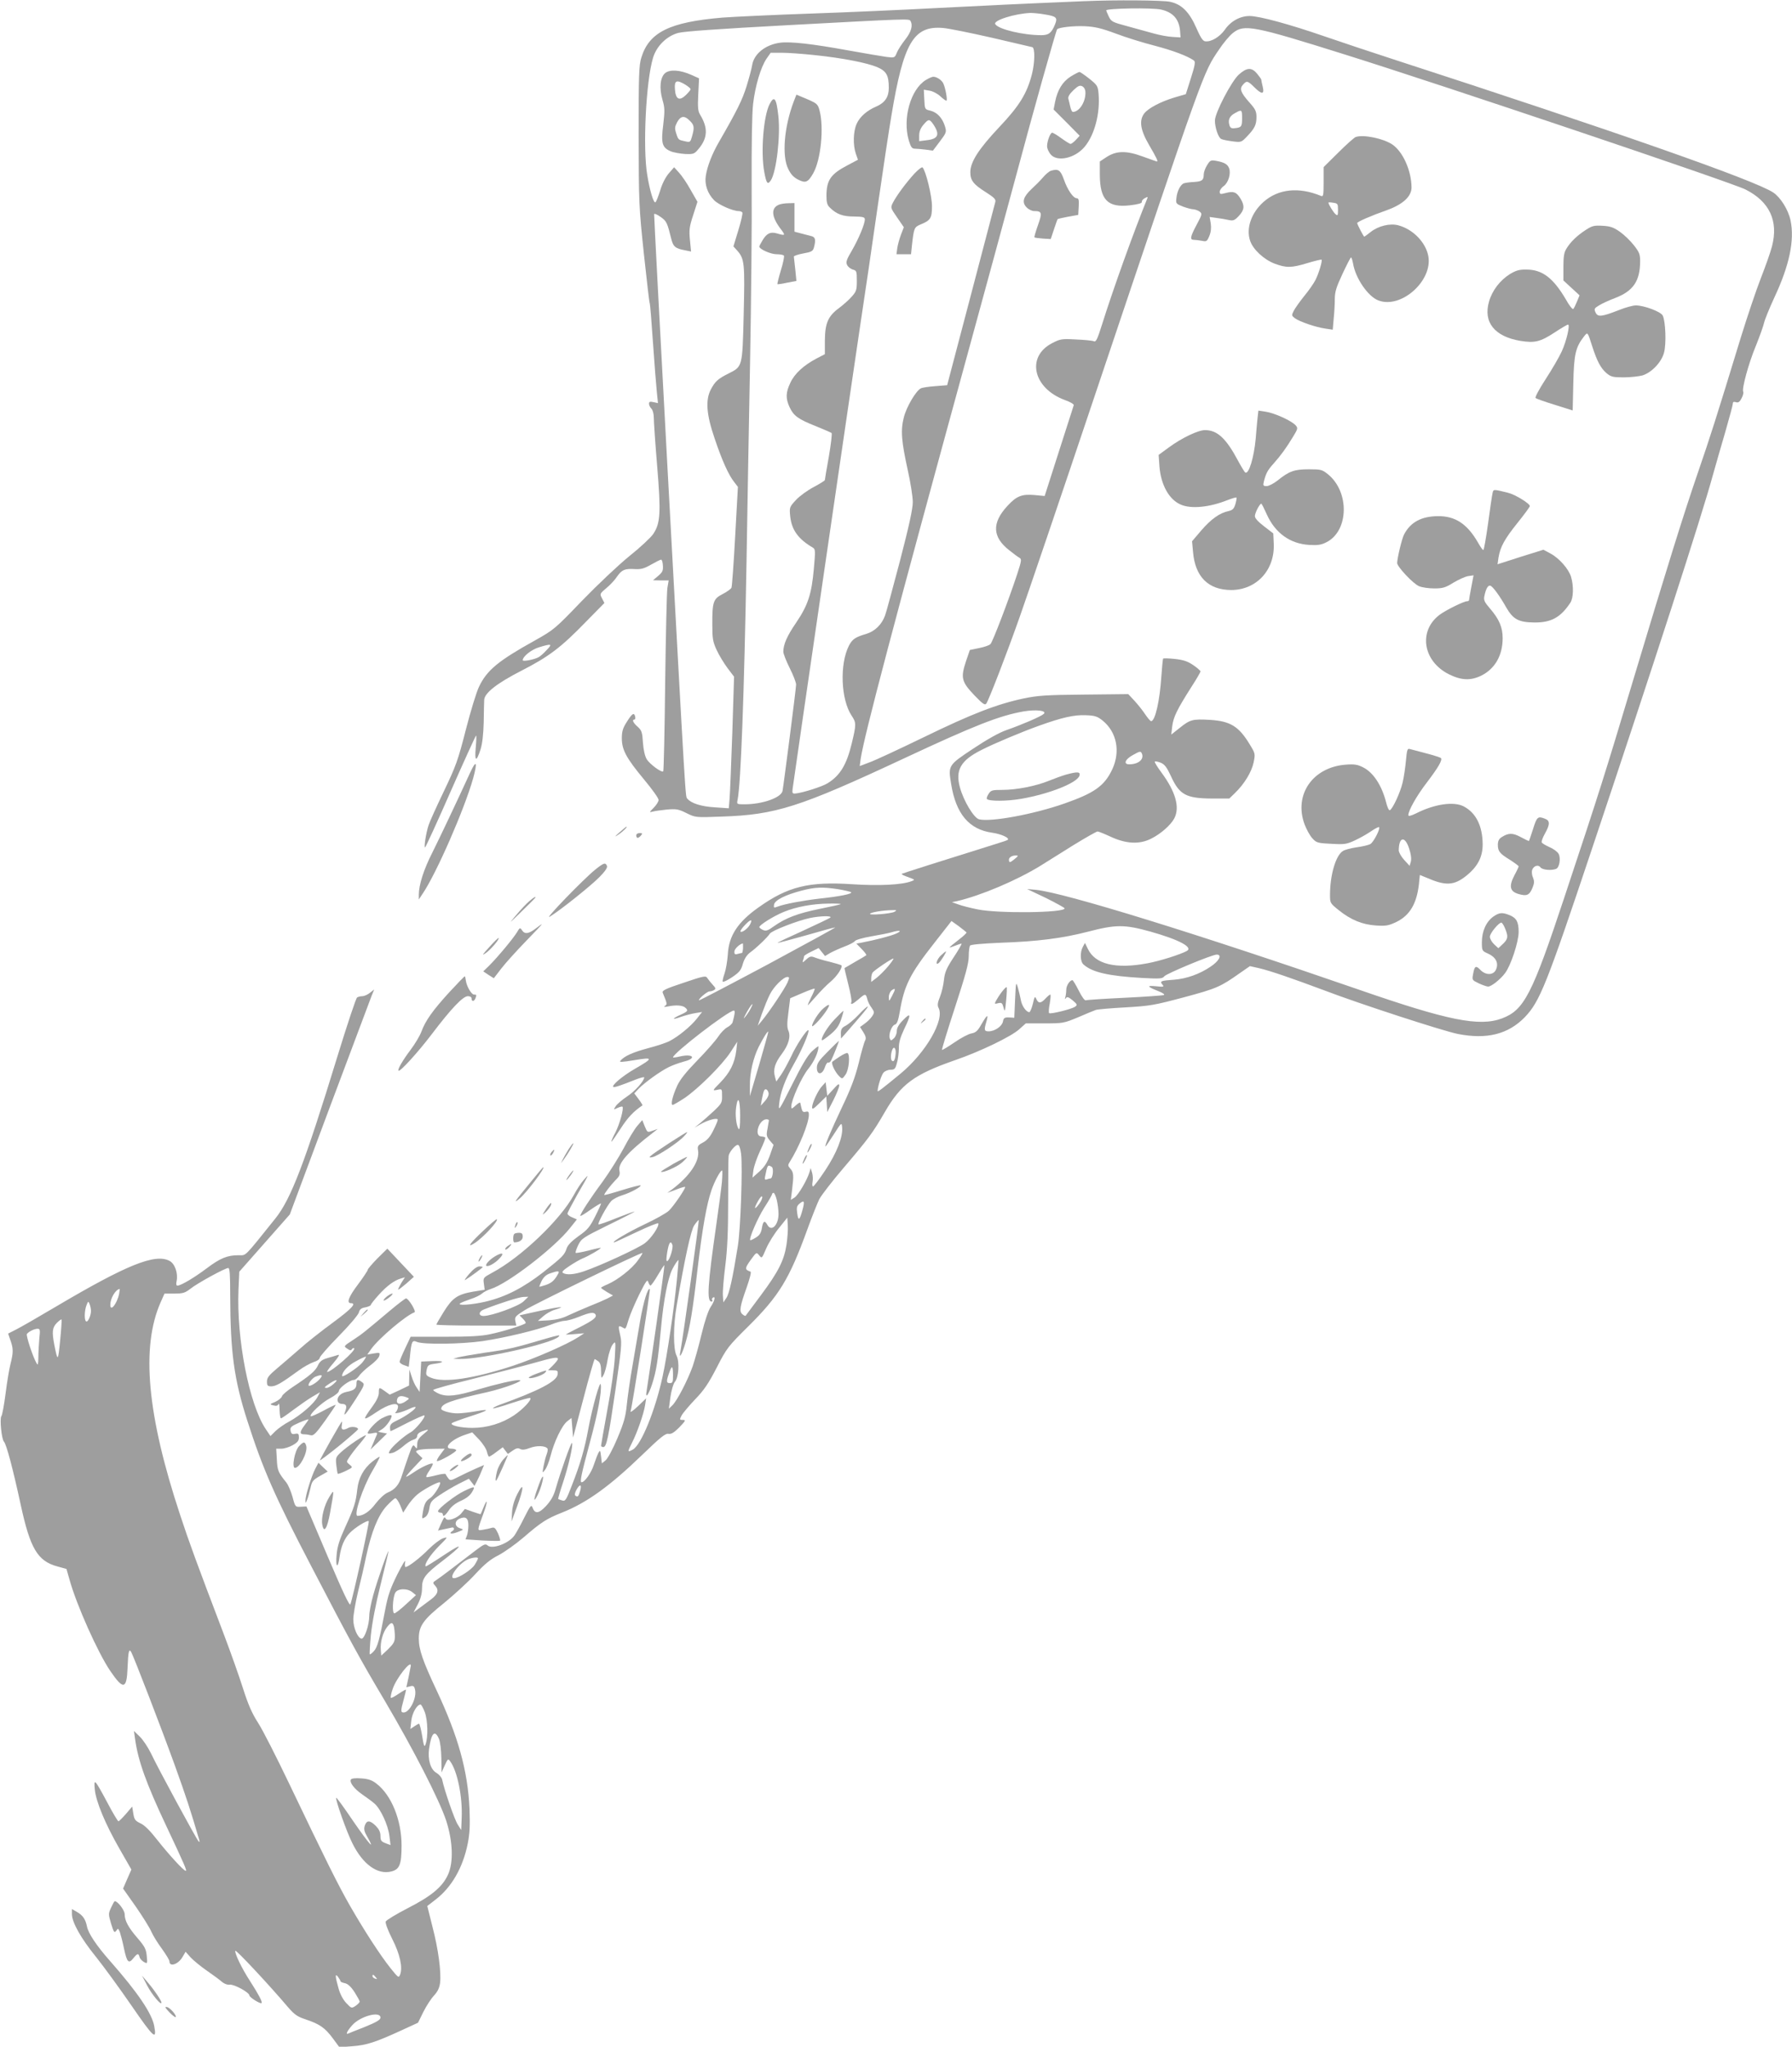 <?xml version="1.0" standalone="no"?>
<!DOCTYPE svg PUBLIC "-//W3C//DTD SVG 20010904//EN"
 "http://www.w3.org/TR/2001/REC-SVG-20010904/DTD/svg10.dtd">
<svg version="1.0" xmlns="http://www.w3.org/2000/svg"
 width="1121pt" height="1280pt" viewBox="0 0 1121 1280"
 preserveAspectRatio="xMidYMid meet">
<g transform="translate(0,1280) scale(0.1,-0.1)"
fill="#9e9e9e" stroke="none">
<path d="M6790 12793 c-453 -19 -609 -27 -925 -43 -203 -11 -561 -27 -795 -35
-234 -8 -481 -20 -550 -25 -331 -28 -459 -91 -508 -250 -15 -48 -17 -107 -17
-490 1 -420 2 -445 33 -739 18 -167 34 -307 37 -310 2 -4 11 -115 20 -247 9
-131 20 -270 24 -307 l7 -68 -28 6 c-22 5 -28 3 -28 -10 0 -9 7 -23 15 -31 9
-9 15 -33 15 -57 0 -23 9 -159 21 -302 24 -291 21 -357 -25 -425 -14 -21 -81
-84 -149 -138 -70 -57 -198 -178 -296 -279 -169 -176 -175 -181 -294 -248
-229 -127 -301 -186 -350 -289 -16 -32 -53 -153 -83 -270 -49 -192 -62 -227
-138 -386 -46 -96 -89 -191 -95 -211 -16 -48 -30 -139 -22 -139 3 0 76 158
160 350 85 193 157 350 159 350 3 0 2 -34 -2 -76 -8 -88 4 -92 30 -11 11 34
18 94 20 172 1 66 2 128 3 138 2 43 80 104 232 182 172 88 247 144 407 309
l113 115 -15 29 c-15 28 -14 29 27 64 24 19 54 52 67 72 30 43 49 51 112 47
38 -2 58 3 101 28 30 17 58 31 63 31 5 0 10 -17 11 -38 2 -31 -3 -41 -30 -64
l-32 -27 49 -1 49 0 -8 -47 c-4 -27 -10 -294 -14 -595 -3 -300 -9 -549 -12
-552 -10 -10 -86 46 -104 77 -11 19 -20 59 -23 103 -4 65 -8 76 -33 99 -29 25
-37 45 -20 45 5 0 7 9 4 20 -7 26 -19 18 -54 -38 -23 -36 -29 -58 -29 -99 0
-72 27 -123 139 -258 50 -60 91 -117 91 -128 0 -10 -14 -32 -31 -49 -28 -28
-28 -30 -7 -24 13 4 53 9 89 13 59 5 73 3 123 -22 57 -28 57 -28 219 -22 340
11 489 59 1140 363 443 207 598 268 751 295 80 13 147 5 125 -16 -17 -16 -136
-67 -233 -101 -44 -15 -121 -58 -208 -116 -157 -104 -157 -105 -138 -221 30
-187 112 -285 258 -305 56 -8 113 -34 95 -45 -4 -3 -37 -14 -73 -25 -346 -108
-585 -184 -589 -187 -2 -3 9 -9 25 -15 62 -23 60 -21 36 -31 -59 -23 -204 -30
-370 -19 -272 18 -403 -14 -587 -145 -130 -92 -186 -177 -192 -295 -3 -41 -12
-94 -20 -117 -8 -23 -14 -46 -12 -52 2 -5 28 7 58 27 46 31 57 44 68 84 9 31
24 54 44 70 42 30 113 99 125 119 10 18 174 82 252 98 63 13 140 15 126 2 -5
-4 -82 -41 -171 -82 -89 -40 -161 -74 -159 -76 1 -1 81 20 177 47 96 28 178
50 184 50 5 0 -183 -103 -419 -230 -236 -126 -431 -228 -433 -226 -7 7 51 56
66 56 9 0 22 4 29 9 11 7 9 13 -10 33 -12 13 -27 32 -33 41 -9 16 -22 14 -148
-29 -115 -38 -137 -49 -131 -63 28 -68 29 -72 14 -82 -11 -7 -5 -8 20 -3 49
10 89 7 106 -7 21 -18 18 -24 -26 -44 -58 -26 -59 -36 -2 -15 26 9 67 20 91
24 l43 7 -33 -42 c-38 -48 -116 -112 -171 -140 -21 -11 -82 -31 -136 -45 -93
-25 -147 -49 -171 -78 -9 -10 10 -9 89 4 119 20 119 13 -1 -56 -76 -44 -149
-106 -131 -112 9 -3 44 9 140 47 28 11 52 17 52 13 0 -22 -58 -87 -107 -119
-31 -21 -63 -48 -71 -61 -15 -23 -15 -23 11 -11 15 7 29 10 31 8 10 -10 -17
-108 -44 -161 -17 -32 -28 -58 -25 -58 3 0 29 38 59 84 44 68 79 105 135 143
2 1 -9 19 -24 39 l-27 36 28 30 c36 37 135 109 189 135 22 11 64 26 93 34 82
20 59 51 -24 32 -24 -6 -44 -8 -44 -6 0 26 347 293 381 293 9 0 6 -22 -8 -73
-2 -9 -18 -24 -34 -32 -16 -9 -41 -35 -56 -58 -15 -23 -73 -90 -130 -148 -71
-73 -110 -122 -127 -160 -29 -64 -42 -119 -28 -119 5 0 38 19 73 42 85 57 236
207 289 288 l42 65 -6 -55 c-10 -79 -39 -137 -99 -199 -51 -52 -52 -53 -21
-47 31 7 31 7 31 -38 1 -41 -3 -48 -50 -93 -29 -27 -68 -61 -87 -77 l-35 -28
35 20 c48 28 110 44 110 29 0 -7 -13 -37 -28 -67 -19 -39 -38 -61 -64 -75 -32
-17 -36 -23 -31 -50 11 -67 -52 -160 -162 -243 l-30 -22 54 20 c29 12 55 19
57 17 6 -6 -73 -122 -102 -149 -16 -15 -85 -54 -154 -86 -105 -50 -209 -112
-188 -112 3 0 65 29 139 64 74 35 135 60 137 55 7 -18 -44 -94 -84 -124 -41
-31 -276 -140 -382 -176 -59 -20 -108 -24 -130 -10 -10 6 2 18 41 44 30 20 67
41 82 47 34 13 117 61 113 66 -2 1 -37 -6 -77 -17 -41 -10 -77 -17 -80 -14 -2
3 5 25 16 48 20 41 29 47 187 125 91 44 166 83 166 85 0 2 -50 -16 -111 -40
-61 -25 -112 -43 -115 -40 -7 6 54 118 79 145 11 12 43 29 70 37 50 15 122 54
114 62 -3 2 -55 -11 -116 -30 -61 -19 -111 -33 -111 -30 0 9 41 62 71 93 25
24 29 35 24 59 -10 45 53 117 211 238 l29 23 -28 -10 c-38 -13 -36 -15 -54 27
l-15 38 -32 -37 c-17 -20 -55 -83 -85 -140 -30 -56 -89 -150 -131 -208 -78
-105 -140 -201 -140 -214 0 -4 29 13 65 39 36 25 65 42 65 38 0 -4 -17 -42
-38 -83 -32 -63 -46 -81 -102 -120 -43 -31 -68 -56 -75 -77 -14 -42 -24 -52
-146 -149 -125 -97 -234 -154 -360 -184 -89 -21 -186 -27 -159 -10 8 5 38 17
65 26 28 9 59 24 70 34 11 10 36 23 56 29 107 34 396 256 495 381 l43 54 -30
13 c-16 6 -29 17 -29 23 0 6 28 59 61 118 77 133 77 135 40 92 -17 -19 -44
-61 -61 -93 -84 -155 -331 -391 -512 -487 -55 -30 -56 -31 -51 -68 l5 -38 -73
-12 c-97 -17 -129 -39 -183 -126 -25 -41 -46 -76 -46 -80 0 -3 112 -6 250 -6
l250 0 -6 28 c-5 26 0 31 58 68 64 40 730 364 737 358 2 -1 -11 -23 -29 -47
-36 -51 -125 -121 -187 -148 -24 -10 -43 -20 -43 -23 0 -2 17 -14 37 -26 l38
-22 -36 -19 c-20 -10 -71 -32 -112 -48 -41 -17 -99 -42 -129 -56 -37 -19 -75
-28 -123 -32 l-70 -4 33 29 c18 16 51 35 73 41 80 24 31 20 -94 -7 l-127 -28
22 -22 c12 -12 19 -24 16 -27 -11 -12 -147 -54 -222 -69 -54 -12 -134 -16
-286 -16 l-211 0 -34 -72 c-19 -40 -35 -78 -35 -84 0 -7 13 -17 29 -22 l28
-10 7 59 c10 102 14 110 44 97 41 -18 281 -14 412 5 146 22 343 70 424 102 34
14 75 25 89 25 15 0 55 11 89 25 67 27 93 31 103 15 11 -18 -12 -36 -100 -81
-47 -23 -85 -44 -85 -45 0 -1 26 0 58 3 l57 5 -35 -23 c-74 -48 -270 -133
-410 -180 -247 -81 -434 -109 -514 -75 -31 13 -33 17 -27 48 6 30 11 34 49 39
69 9 61 20 -13 17 l-70 -3 -5 -95 -5 -95 -18 27 c-11 15 -25 47 -32 70 l-14
43 -1 -50 -1 -50 -60 -29 -61 -28 -29 21 c-37 27 -39 27 -39 -9 0 -20 -14 -50
-38 -83 -69 -94 -66 -98 25 -37 71 48 133 64 133 33 0 -10 -6 -25 -12 -32 -11
-10 -7 -11 17 -6 17 4 47 15 68 25 20 10 37 14 37 9 0 -13 -69 -61 -118 -83
-32 -15 -42 -25 -42 -43 0 -12 2 -23 4 -23 2 0 50 23 105 52 56 28 103 49 106
46 10 -9 -57 -90 -87 -106 -39 -21 -116 -89 -130 -115 -9 -18 -8 -19 18 -13
15 4 45 23 66 41 21 19 49 37 63 41 15 4 25 13 25 24 0 11 12 22 31 29 47 16
47 14 6 -20 -28 -23 -37 -38 -37 -62 -1 -29 -2 -30 -14 -14 -12 16 -16 10 -39
-55 -14 -40 -33 -96 -42 -124 -18 -59 -43 -89 -89 -108 -20 -8 -52 -38 -76
-69 -36 -49 -78 -77 -113 -77 -27 0 31 175 92 280 27 46 48 86 46 89 -2 2 -22
-11 -45 -29 -55 -44 -87 -102 -95 -175 -9 -81 -19 -113 -75 -235 -36 -79 -50
-122 -54 -173 -8 -78 8 -92 18 -15 9 66 30 116 64 151 31 33 110 82 119 74 5
-6 -100 -483 -115 -520 -5 -13 -46 74 -141 297 l-134 315 -35 -2 c-34 -2 -35
-2 -52 62 -10 35 -27 75 -39 90 -50 62 -56 75 -59 143 l-4 68 32 0 c18 0 50
10 71 22 30 17 39 28 39 48 0 23 -4 27 -24 23 -18 -4 -24 0 -28 19 -4 22 2 28
54 51 32 14 58 23 58 20 0 -2 -11 -19 -25 -37 -31 -41 -32 -56 -2 -56 12 0 31
-3 42 -6 16 -4 33 13 88 90 37 52 67 97 67 100 0 3 -34 -13 -76 -36 -41 -22
-77 -38 -80 -35 -11 11 69 86 121 113 32 17 55 36 55 45 0 19 68 69 93 69 9 0
24 12 34 26 9 14 40 43 68 64 29 21 55 48 58 61 5 20 3 21 -34 15 l-41 -7 23
33 c47 67 220 213 272 231 13 4 -37 87 -53 87 -5 0 -51 -35 -101 -77 -156
-131 -172 -145 -232 -184 -57 -37 -58 -38 -35 -53 17 -12 24 -13 29 -4 5 7 11
9 15 6 12 -13 -142 -148 -169 -148 -5 0 12 25 39 56 34 41 42 55 27 50 -11 -4
-40 -12 -64 -19 -34 -10 -48 -20 -60 -46 -16 -35 -49 -63 -156 -134 -35 -23
-66 -49 -69 -59 -3 -10 -22 -26 -42 -35 -36 -15 -36 -16 -12 -22 18 -5 27 -3
32 8 4 9 7 -8 7 -36 1 -29 4 -53 9 -53 4 0 39 24 77 53 39 29 92 66 119 82
l48 28 -16 -30 c-21 -41 -107 -115 -175 -152 -31 -16 -70 -44 -88 -61 l-31
-31 -29 43 c-104 154 -184 565 -171 873 l5 112 158 179 158 179 248 665 c137
366 256 682 264 703 l16 39 -27 -21 c-15 -12 -36 -21 -48 -21 -11 0 -26 -4
-32 -8 -7 -4 -62 -170 -123 -368 -205 -669 -292 -895 -389 -1015 -199 -248
-180 -229 -229 -229 -71 0 -115 -18 -200 -82 -77 -58 -161 -108 -183 -108 -8
0 -9 11 -5 29 10 48 -11 109 -45 126 -90 47 -268 -25 -711 -287 -108 -64 -219
-128 -247 -142 l-51 -26 14 -41 c19 -52 19 -77 1 -148 -8 -31 -22 -114 -31
-186 -9 -71 -21 -135 -26 -141 -12 -14 1 -146 16 -160 15 -16 56 -169 105
-396 59 -272 105 -350 228 -384 l58 -16 19 -67 c44 -159 178 -458 255 -571 81
-119 103 -116 108 18 4 103 9 125 23 100 17 -31 185 -466 273 -709 72 -200 98
-280 152 -464 4 -14 3 -17 -4 -10 -13 13 -253 455 -297 549 -19 39 -51 87 -71
106 l-36 35 7 -50 c19 -137 69 -277 197 -548 113 -240 129 -277 120 -277 -13
0 -105 101 -177 192 -46 59 -81 94 -106 105 -33 16 -39 23 -45 62 l-7 43 -39
-46 c-22 -25 -43 -46 -47 -46 -4 0 -36 53 -70 118 -78 146 -85 153 -78 82 7
-76 65 -216 154 -371 l75 -131 -26 -59 -26 -60 79 -112 c43 -62 87 -132 98
-158 11 -25 41 -73 67 -108 25 -35 46 -69 46 -77 0 -38 56 -19 83 29 l18 31
32 -36 c18 -19 64 -57 102 -83 39 -27 80 -57 93 -69 14 -12 34 -20 50 -18 28
3 122 -49 122 -67 0 -12 69 -55 76 -48 7 7 -17 52 -72 138 -51 78 -97 174 -92
189 3 10 216 -218 330 -353 40 -46 58 -59 110 -76 89 -30 120 -52 169 -117
l42 -57 81 6 c88 6 148 26 311 101 l100 46 33 67 c19 38 49 84 67 103 23 25
34 48 38 79 8 68 -11 212 -48 353 l-32 128 53 41 c100 77 170 200 200 349 13
67 15 114 11 220 -11 237 -71 451 -204 735 -89 189 -113 259 -113 328 0 79 29
119 158 222 61 50 149 130 193 178 62 67 98 96 148 121 36 19 107 69 156 111
111 96 144 117 242 156 154 61 298 165 500 360 115 111 146 136 165 132 17 -3
34 7 68 41 39 41 42 46 22 46 -21 0 -22 1 -8 28 8 15 46 60 84 100 56 58 84
99 136 200 63 123 71 132 197 257 192 190 257 296 369 605 29 80 63 165 75
190 13 25 81 113 152 196 155 182 183 219 258 349 101 175 184 236 440 325
157 54 352 148 402 194 l40 36 118 0 c114 0 120 1 209 38 50 22 100 42 111 46
11 4 94 11 185 16 153 9 179 13 366 63 205 55 228 65 351 152 l62 43 58 -13
c72 -17 213 -66 403 -137 222 -85 745 -255 839 -274 182 -36 316 -2 420 105
94 99 134 198 421 1056 385 1151 684 2073 754 2330 19 66 54 191 80 278 25 87
46 165 46 173 0 11 6 13 19 9 15 -5 24 1 36 25 9 17 13 35 10 40 -10 17 33
177 79 287 24 60 47 124 51 143 4 19 33 91 65 160 94 201 127 357 101 482 -14
66 -62 143 -108 174 -113 76 -999 386 -2373 832 -135 44 -331 109 -435 145
-217 75 -407 127 -468 127 -59 0 -118 -32 -155 -86 -33 -46 -87 -78 -124 -72
-14 2 -29 26 -54 83 -43 99 -92 149 -165 164 -45 10 -348 12 -529 4z m474 -53
c74 -17 112 -60 118 -134 l3 -40 -49 3 c-27 1 -81 11 -120 22 -39 11 -114 31
-167 46 -90 24 -98 28 -113 60 -9 18 -16 36 -16 38 0 13 290 18 344 5z m-730
-30 c75 -12 83 -20 66 -62 -22 -54 -39 -68 -86 -68 -114 0 -269 37 -288 69
-15 23 122 66 219 70 17 0 57 -3 89 -9z m-839 -40 c17 -28 6 -69 -32 -117 -22
-28 -46 -65 -53 -83 -13 -32 -14 -32 -64 -26 -28 4 -136 22 -241 41 -224 41
-361 56 -424 48 -93 -12 -165 -70 -176 -141 -3 -20 -19 -80 -35 -132 -27 -86
-59 -151 -172 -347 -43 -74 -74 -153 -83 -214 -8 -53 11 -109 52 -151 27 -28
117 -68 153 -68 10 0 21 -4 24 -9 3 -5 -8 -55 -25 -110 l-31 -102 20 -22 c50
-55 52 -77 44 -412 -8 -321 -7 -317 -95 -361 -66 -33 -84 -50 -110 -99 -35
-67 -28 -157 23 -306 47 -140 88 -230 123 -274 l23 -30 -17 -308 c-9 -169 -20
-314 -23 -322 -3 -8 -28 -26 -55 -40 -59 -30 -66 -48 -65 -195 0 -82 3 -103
27 -155 15 -33 46 -83 68 -113 l41 -54 -11 -351 c-7 -194 -14 -379 -17 -412
l-5 -60 -87 6 c-85 5 -148 25 -172 54 -13 16 -7 -85 -125 2079 -47 863 -84
1573 -83 1577 2 5 20 -3 41 -18 37 -26 41 -35 67 -140 12 -46 25 -57 84 -68
l39 -8 -7 72 c-6 62 -4 82 20 155 l27 84 -43 75 c-23 42 -56 90 -73 108 l-30
33 -34 -39 c-20 -24 -41 -64 -53 -106 -12 -38 -25 -71 -30 -74 -11 -7 -35 72
-51 170 -29 170 -8 588 36 733 22 74 85 136 157 156 37 10 248 25 693 49 742
40 752 40 760 27z m1285 -80 c63 -24 173 -58 244 -76 114 -30 204 -64 244 -92
11 -7 8 -28 -18 -110 l-32 -101 -72 -21 c-86 -26 -161 -66 -187 -98 -35 -45
-26 -105 31 -202 45 -77 56 -100 47 -100 -2 0 -41 14 -88 31 -103 38 -166 37
-228 -4 l-41 -27 0 -83 c1 -158 50 -207 189 -191 51 6 75 13 74 21 -2 7 7 18
19 24 17 9 20 9 15 -2 -86 -212 -214 -568 -282 -785 -31 -98 -39 -115 -53
-108 -9 4 -60 9 -112 11 -90 5 -98 3 -150 -24 -162 -85 -117 -282 82 -355 32
-11 57 -26 55 -32 -2 -6 -44 -136 -93 -290 l-89 -278 -63 6 c-80 7 -113 -6
-170 -68 -98 -106 -95 -194 11 -277 27 -22 56 -43 65 -48 14 -8 12 -19 -15
-102 -53 -161 -153 -423 -167 -437 -7 -8 -40 -19 -71 -25 l-58 -12 -25 -73
c-33 -101 -27 -126 53 -210 53 -55 66 -64 75 -52 17 26 125 304 210 545 45
127 257 750 470 1385 688 2047 676 2013 775 2159 27 41 67 89 88 105 70 56
127 45 697 -134 601 -188 2428 -803 2509 -845 151 -76 207 -197 166 -355 -9
-36 -41 -126 -70 -200 -29 -74 -85 -241 -125 -370 -156 -511 -192 -623 -265
-835 -94 -273 -196 -602 -409 -1310 -178 -593 -209 -692 -431 -1360 -201 -606
-251 -702 -389 -754 -142 -53 -337 -14 -899 181 -998 345 -1837 605 -2017 623
l-55 5 118 -56 c64 -32 117 -61 117 -65 0 -28 -417 -33 -546 -6 -45 9 -99 23
-120 31 l-39 14 30 6 c148 34 374 129 526 223 35 22 127 79 203 127 77 47 145
86 152 86 6 0 43 -15 80 -32 98 -46 182 -50 255 -13 59 29 123 85 145 127 36
69 8 167 -80 286 -26 35 -45 66 -42 69 3 3 19 0 37 -7 24 -10 38 -28 64 -84
53 -117 95 -139 257 -140 l108 0 35 34 c59 57 104 131 117 191 11 55 11 56
-25 115 -68 112 -121 144 -248 152 -109 6 -124 2 -189 -50 l-53 -42 6 52 c7
57 29 103 120 246 32 49 57 93 57 97 0 4 -20 22 -45 39 -35 24 -61 33 -116 39
-38 4 -72 5 -73 2 -2 -3 -7 -53 -11 -111 -10 -154 -39 -280 -64 -280 -5 0 -21
19 -36 41 -15 23 -45 61 -67 85 l-40 43 -276 -3 c-238 -2 -291 -6 -378 -24
-169 -36 -326 -97 -624 -242 -157 -76 -311 -148 -344 -159 l-58 -22 6 45 c22
145 205 839 674 2551 110 402 246 901 302 1110 101 379 246 894 253 902 12 12
103 22 172 19 64 -3 103 -12 195 -46z m-775 -26 c132 -31 246 -57 253 -59 17
-6 16 -97 -3 -170 -31 -120 -78 -197 -205 -331 -128 -136 -180 -217 -180 -281
0 -51 19 -76 97 -125 53 -34 64 -45 59 -62 -3 -12 -72 -274 -153 -583 l-148
-562 -75 -6 c-41 -3 -82 -9 -90 -14 -31 -16 -90 -117 -106 -181 -21 -82 -15
-150 25 -332 17 -76 31 -165 31 -198 0 -42 -23 -148 -80 -367 -45 -170 -86
-323 -93 -341 -20 -57 -64 -100 -117 -116 -71 -21 -88 -33 -110 -75 -58 -115
-50 -335 17 -436 30 -45 30 -54 1 -175 -32 -133 -73 -201 -152 -249 -32 -20
-151 -58 -196 -63 -22 -3 -25 0 -22 27 6 50 379 2608 427 2926 25 163 72 484
105 715 33 230 72 487 86 569 76 459 139 566 324 550 36 -3 173 -31 305 -61z
m-1105 -109 c172 -18 324 -48 388 -75 57 -25 72 -51 72 -130 0 -57 -25 -93
-78 -116 -57 -24 -103 -63 -123 -108 -22 -48 -24 -134 -5 -188 l13 -37 -66
-35 c-105 -55 -131 -93 -131 -191 0 -43 5 -59 23 -75 41 -40 80 -54 149 -54
57 -1 68 -4 68 -18 0 -29 -38 -120 -80 -193 -34 -58 -40 -73 -31 -92 6 -12 22
-25 36 -29 23 -6 25 -10 25 -70 0 -56 -3 -67 -31 -98 -17 -20 -53 -52 -81 -73
-68 -50 -87 -94 -88 -203 l0 -85 -54 -28 c-79 -42 -136 -94 -162 -151 -29 -61
-30 -97 -5 -152 25 -54 53 -75 164 -119 50 -20 95 -40 99 -43 4 -4 -4 -70 -17
-147 -14 -77 -25 -143 -25 -147 0 -4 -31 -23 -70 -44 -38 -20 -88 -56 -111
-81 -41 -44 -41 -47 -36 -101 9 -86 50 -143 142 -197 16 -10 16 -20 6 -132
-14 -159 -37 -228 -110 -336 -57 -83 -81 -137 -81 -183 0 -12 18 -58 40 -102
22 -44 40 -90 40 -103 0 -25 -78 -629 -85 -666 -9 -42 -127 -83 -236 -83 -50
0 -51 0 -45 28 20 98 41 648 56 1497 5 308 15 866 22 1240 7 374 12 869 10
1100 -1 263 2 455 9 515 13 112 48 230 84 283 l26 37 72 0 c40 0 133 -7 207
-15z m-1681 -3721 c-18 -20 -41 -40 -50 -44 -26 -15 -99 -29 -99 -19 0 23 53
66 102 81 79 24 86 22 47 -18z m3478 -440 c89 -72 113 -193 61 -305 -49 -104
-111 -148 -299 -214 -194 -68 -461 -117 -534 -99 -33 8 -97 115 -120 199 -30
108 4 169 133 234 82 42 255 114 358 151 150 54 224 70 296 67 57 -2 72 -7
105 -33z m247 -209 c13 -35 -24 -65 -80 -65 -38 0 -26 31 21 57 48 27 51 27
59 8z m-799 -659 c-25 -20 -31 -22 -33 -9 -5 18 15 33 43 33 17 0 16 -3 -10
-24z m-1102 -187 c40 -7 76 -15 81 -19 10 -10 -68 -26 -199 -40 -109 -13 -214
-33 -258 -49 -26 -10 -28 -9 -25 11 4 28 69 61 172 88 84 22 132 24 229 9z
m16 -93 c-2 -3 -61 -16 -131 -30 -138 -28 -214 -57 -287 -109 -38 -28 -50 -31
-68 -23 -13 6 -23 14 -23 18 0 13 91 70 153 95 78 32 180 51 281 52 44 1 77
-1 75 -3z m337 -48 c-23 -13 -165 -24 -153 -12 8 9 80 21 137 22 30 1 32 0 16
-10z m-905 -81 c-14 -25 -50 -52 -59 -43 -3 4 10 22 28 41 36 38 51 39 31 2z
m1355 -48 c2 -4 -21 -25 -51 -48 -30 -23 -55 -44 -55 -46 0 -2 16 3 36 11 20
8 38 14 39 12 2 -2 -20 -41 -50 -86 -44 -67 -55 -93 -60 -140 -3 -31 -14 -79
-25 -106 -15 -37 -17 -53 -9 -69 40 -74 -79 -280 -237 -411 -119 -98 -144
-117 -144 -109 1 30 24 101 37 115 9 10 29 18 44 18 25 0 30 5 40 43 7 23 12
64 12 91 -1 36 9 68 33 120 45 92 43 108 -6 57 -28 -28 -40 -50 -40 -69 0 -16
-8 -37 -19 -46 -17 -16 -19 -16 -25 0 -9 24 12 81 32 86 13 4 21 24 31 82 27
163 64 236 215 428 l108 138 45 -32 c24 -18 46 -36 49 -39z m1150 5 c181 -51
271 -99 227 -122 -44 -23 -168 -62 -243 -76 -200 -38 -329 -7 -375 90 l-18 37
-13 -24 c-19 -35 -17 -93 4 -111 55 -49 157 -72 365 -84 112 -6 129 -5 140 10
13 17 299 136 328 136 36 0 16 -40 -39 -76 -68 -46 -150 -75 -227 -81 -84 -6
-91 -9 -74 -30 13 -15 9 -16 -39 -11 -61 6 -58 -2 13 -30 30 -12 44 -22 35
-25 -8 -3 -118 -11 -245 -17 -126 -6 -236 -13 -243 -16 -7 -2 -25 23 -44 61
-18 36 -36 65 -39 65 -17 0 -39 -34 -39 -60 0 -16 -3 -37 -6 -47 -4 -13 -3
-14 4 -5 7 10 16 7 42 -14 29 -25 31 -29 15 -40 -21 -15 -154 -48 -162 -40 -4
3 -2 31 4 61 5 30 7 55 3 55 -4 0 -17 -11 -30 -25 -29 -31 -44 -32 -57 -3 -9
20 -11 17 -22 -30 -7 -28 -17 -52 -22 -52 -19 0 -47 39 -53 76 -4 22 -13 57
-19 79 -11 38 -12 33 -17 -75 l-5 -115 -33 2 c-28 1 -34 -3 -38 -26 -6 -30
-52 -61 -90 -61 -27 0 -29 9 -14 59 15 52 6 48 -29 -12 -25 -45 -37 -55 -64
-60 -18 -3 -66 -28 -106 -56 -41 -28 -76 -49 -78 -47 -3 2 34 122 81 266 66
202 86 275 86 319 0 31 4 61 8 67 4 7 75 13 189 18 235 8 388 28 548 69 176
46 229 46 391 1z m-1591 -13 c-34 -15 -125 -39 -224 -58 l-24 -4 33 -34 c19
-19 32 -37 29 -39 -2 -2 -33 -21 -69 -41 -36 -21 -66 -39 -67 -39 -1 -1 9 -46
23 -100 14 -54 23 -105 20 -112 -8 -21 6 -16 44 16 42 37 46 37 55 3 3 -15 15
-40 27 -55 18 -27 19 -30 4 -53 -9 -14 -29 -34 -46 -46 l-30 -22 21 -33 c15
-24 18 -38 11 -51 -6 -10 -24 -73 -40 -140 -23 -92 -49 -161 -106 -280 -68
-144 -110 -243 -102 -243 2 0 25 34 52 76 48 75 49 76 52 44 6 -59 -34 -161
-105 -268 -37 -56 -72 -102 -77 -102 -5 0 -6 13 -3 29 3 15 2 41 -3 57 l-9 29
-7 -25 c-15 -50 -70 -143 -93 -159 l-24 -15 8 64 c11 90 10 108 -11 131 -16
18 -16 23 -4 42 58 91 120 243 120 295 0 19 -4 23 -20 19 -16 -4 -21 1 -26 21
-3 15 -7 31 -8 35 -1 5 -14 -3 -29 -17 -24 -22 -27 -23 -27 -6 0 41 65 185
106 235 36 45 64 105 64 140 0 5 -18 -9 -41 -30 -29 -28 -65 -90 -125 -210
-81 -162 -85 -167 -80 -119 7 71 37 153 94 253 48 84 97 199 89 208 -9 8 -78
-97 -108 -164 -18 -37 -45 -88 -62 -113 l-31 -44 -8 29 c-13 46 -1 86 42 143
44 59 58 111 41 148 -8 19 -8 47 1 113 l11 88 75 32 c41 18 76 30 78 28 2 -2
-7 -26 -21 -52 -13 -27 -23 -50 -22 -51 1 -2 24 23 51 54 27 31 68 73 91 92
42 35 81 95 67 104 -4 2 -36 12 -72 21 -36 8 -78 21 -93 27 -24 9 -31 8 -54
-13 -21 -20 -25 -21 -20 -6 4 10 7 22 7 27 0 4 21 17 46 29 l45 22 20 -25 20
-25 32 19 c18 10 58 28 89 40 32 12 61 27 65 34 5 8 51 21 103 30 52 9 109 20
125 25 53 16 73 11 30 -8z m-957 -91 c-1 -16 -4 -30 -7 -30 -3 0 -16 -3 -27
-6 -17 -5 -21 -1 -20 16 1 16 32 46 53 50 1 0 1 -13 1 -30z m907 -114 c-20
-24 -52 -56 -71 -71 l-34 -26 0 23 c0 13 4 28 8 35 9 14 126 93 131 88 2 -2
-13 -24 -34 -49z m-629 -101 c-16 -37 -117 -188 -161 -240 l-25 -30 26 75 c15
41 37 96 50 121 24 49 85 109 109 109 14 0 14 -4 1 -35z m655 -82 c-20 -38
-20 -38 -21 -9 0 16 8 34 17 42 26 18 27 11 4 -33z m-885 -80 c-8 -16 -22 -37
-31 -48 -15 -19 -16 -19 -4 5 16 32 40 70 45 70 3 0 -2 -12 -10 -27z m54 -348
l-59 -200 0 65 c-1 81 21 174 55 243 31 60 55 99 60 95 1 -2 -24 -93 -56 -203z
m853 70 c-3 -43 -12 -60 -24 -48 -14 14 0 85 15 80 6 -2 10 -17 9 -32z m-795
-252 c2 -12 -8 -33 -23 -49 l-26 -29 6 35 c11 58 16 71 28 67 7 -2 13 -13 15
-24z m-178 -140 c0 -65 -3 -93 -10 -83 -15 24 -22 89 -15 136 11 77 25 48 25
-53z m180 -30 c-1 -5 -5 -28 -9 -53 -8 -39 -6 -48 14 -72 l24 -28 -22 -63
c-17 -47 -33 -73 -66 -103 l-44 -39 6 47 c4 26 23 81 43 123 20 42 34 78 31
81 -2 3 -14 6 -26 7 -46 3 -13 107 34 107 8 0 15 -3 15 -7z m-174 -210 c10
-85 -3 -464 -20 -573 -33 -206 -54 -300 -72 -327 l-19 -28 -3 43 c-2 24 5 107
15 185 13 105 18 211 18 407 0 146 1 272 3 281 3 23 41 69 57 69 9 0 16 -19
21 -57z m192 -81 c13 -9 6 -72 -8 -72 -5 0 -15 -3 -23 -6 -11 -4 -14 0 -12 13
16 80 17 81 43 65z m-312 -94 c-4 -40 -20 -163 -36 -273 -53 -369 -60 -475
-29 -475 6 0 8 4 4 9 -3 5 -1 12 5 16 18 11 10 -22 -14 -58 -15 -22 -37 -87
-57 -169 -17 -73 -43 -164 -56 -203 -33 -91 -98 -216 -127 -244 l-22 -21 10
74 c6 41 18 82 27 93 25 28 31 126 11 165 -21 42 -21 187 1 313 51 297 89 472
110 502 12 18 25 33 28 33 4 0 -98 -735 -115 -823 -11 -54 11 -17 32 55 28 95
46 205 77 473 29 246 56 395 85 480 19 56 56 125 67 125 3 0 2 -33 -1 -72z
m343 -112 c6 -25 11 -64 11 -88 0 -71 -45 -114 -70 -68 -16 30 -27 24 -34 -20
-5 -31 -14 -45 -38 -60 -18 -11 -33 -18 -35 -16 -9 9 45 135 87 202 28 43 50
82 50 86 0 4 4 8 9 8 5 0 14 -20 20 -44z m-110 -25 c-31 -42 -35 -31 -7 18 13
23 24 35 26 26 2 -8 -7 -28 -19 -44z m271 -38 c-18 -66 -26 -71 -33 -21 -5 36
-3 46 15 61 29 24 33 15 18 -40z m-100 -217 c-15 -98 -51 -170 -160 -316 -51
-69 -94 -127 -96 -129 -2 -2 -11 2 -20 10 -21 17 -15 50 27 168 19 54 30 96
24 98 -37 13 -37 20 0 72 37 51 37 51 54 30 17 -21 17 -20 44 43 15 35 51 93
80 128 l52 65 3 -49 c2 -26 -2 -80 -8 -120z m-714 -1 c7 -18 -17 -97 -32 -102
-7 -2 -7 15 0 57 10 59 21 75 32 45z m28 -222 c-18 -180 -60 -467 -89 -601
-46 -213 -135 -431 -187 -458 -34 -18 -34 -16 -4 44 33 65 72 178 81 232 l7
45 -52 -50 c-31 -29 -50 -42 -45 -30 9 25 125 759 120 763 -12 12 -40 -79 -61
-201 -13 -78 -35 -207 -49 -287 -14 -80 -29 -185 -34 -235 -7 -73 -18 -113
-59 -210 -28 -67 -61 -128 -74 -138 l-23 -19 -5 43 c-5 39 -6 42 -16 24 -6
-11 -19 -45 -29 -75 -16 -51 -58 -110 -77 -110 -12 0 -2 49 53 253 49 180 74
313 67 358 -4 31 -52 -139 -78 -278 -23 -126 -50 -218 -102 -351 -36 -94 -42
-102 -61 -96 -12 4 -24 8 -25 9 -2 2 12 50 31 107 34 103 64 234 55 244 -6 5
-73 -185 -103 -290 -12 -42 -30 -73 -60 -105 -45 -48 -69 -50 -84 -9 -7 20
-13 13 -51 -62 -23 -47 -51 -97 -62 -113 -36 -50 -139 -88 -168 -62 -14 12
-23 8 -77 -33 -147 -113 -220 -168 -243 -183 -24 -16 -25 -17 -7 -37 24 -26
16 -53 -26 -84 -18 -13 -49 -37 -71 -53 l-39 -29 27 52 c18 35 26 67 26 101 0
61 20 87 129 170 129 99 135 120 12 38 -63 -42 -116 -75 -118 -73 -11 11 27
70 80 124 61 61 61 62 27 51 -19 -7 -59 -38 -89 -68 -52 -53 -127 -111 -144
-111 -5 0 -6 15 -2 33 3 18 -18 -17 -49 -78 -44 -89 -59 -131 -76 -220 -35
-187 -49 -238 -72 -262 -12 -13 -23 -21 -25 -19 -2 2 1 56 7 121 8 76 29 188
61 316 27 109 49 201 49 206 -1 16 -71 -184 -95 -272 -14 -49 -25 -108 -25
-129 0 -59 -30 -147 -49 -144 -24 5 -51 68 -51 121 0 26 13 102 29 170 17 67
40 167 51 222 34 157 75 257 127 315 25 27 50 50 56 50 7 0 20 -20 31 -45 l18
-45 27 42 c15 24 43 56 61 71 34 29 122 77 140 77 17 0 -31 -80 -58 -98 -29
-19 -38 -36 -47 -90 -7 -42 -6 -43 14 -30 13 8 23 28 27 56 6 38 12 47 63 81
31 21 85 53 120 71 l64 32 18 -23 17 -22 15 29 c8 16 22 45 30 66 l15 36 -55
-24 c-30 -13 -77 -36 -105 -50 -49 -25 -52 -25 -64 -9 -8 10 -15 21 -16 26 -2
4 -28 1 -58 -7 -30 -8 -58 -13 -62 -12 -5 2 3 20 18 41 14 21 24 41 21 43 -8
8 -73 -22 -122 -56 -25 -17 -45 -28 -45 -25 0 3 23 31 52 61 l51 54 -23 22
c-22 21 -22 22 -4 29 10 4 52 8 93 8 l73 1 -27 -36 c-15 -19 -25 -38 -22 -41
9 -8 127 59 121 68 -3 5 -16 9 -30 9 -55 0 -4 55 77 84 l53 18 43 -45 c24 -26
46 -60 49 -77 4 -16 10 -30 13 -30 4 0 25 13 47 30 l39 29 16 -21 16 -21 30
21 c22 15 33 18 47 10 13 -7 30 -5 62 7 43 16 97 14 109 -5 3 -5 0 -21 -6 -37
-6 -15 -14 -48 -19 -73 -8 -44 -8 -45 9 -23 10 12 26 52 35 88 22 88 71 190
104 216 l27 21 5 -61 5 -61 65 245 c35 135 67 245 70 245 3 0 13 -7 23 -14 12
-9 17 -28 17 -62 1 -47 1 -48 15 -24 8 14 20 57 26 97 7 39 21 82 32 95 18 23
19 22 13 -82 -3 -58 -23 -203 -46 -323 -22 -121 -40 -223 -40 -228 0 -5 6 -9
14 -9 20 0 32 56 77 365 35 241 40 287 30 328 -15 66 -14 70 10 57 25 -14 21
-18 42 50 9 30 39 100 66 155 42 84 51 96 56 78 4 -13 11 -23 14 -23 4 0 25
29 46 65 21 36 39 64 41 62 3 -3 -93 -676 -111 -785 -10 -54 11 -29 34 41 27
83 37 149 56 352 16 176 43 312 71 368 15 29 34 57 38 57 1 0 -3 -57 -10 -127z
m-2794 -95 c1 -355 24 -525 107 -783 98 -305 172 -473 400 -910 245 -471 305
-581 459 -840 181 -307 341 -619 385 -751 42 -130 47 -261 11 -339 -35 -76
-103 -133 -252 -209 -72 -37 -134 -75 -137 -83 -4 -9 14 -57 40 -108 49 -96
67 -179 50 -224 -9 -22 -11 -21 -60 40 -66 83 -163 233 -253 389 -76 133 -151
284 -381 765 -79 165 -166 337 -195 381 -39 61 -62 115 -94 215 -23 73 -78
228 -122 344 -168 441 -217 575 -271 740 -207 624 -246 1051 -122 1331 l24 54
62 0 c53 0 66 4 100 30 42 34 217 130 237 130 9 0 12 -41 12 -172z m2051 135
c-22 -40 -39 -56 -76 -69 -22 -7 -40 -12 -41 -11 -1 1 5 17 14 36 12 23 28 39
52 47 51 18 63 17 51 -3z m-2746 -125 c-13 -62 -55 -114 -55 -69 0 41 31 94
58 100 2 1 0 -14 -3 -31z m2530 -47 c-31 -30 -199 -91 -250 -91 -34 0 -32 28
3 41 93 37 221 78 247 78 l30 1 -30 -29z m-2706 -58 c1 -29 -19 -74 -30 -67
-13 7 -11 68 2 101 10 26 12 27 19 8 5 -11 9 -30 9 -42z m-193 -188 c-13 -131
-15 -132 -36 -27 -16 83 -13 110 16 139 14 14 27 23 29 21 2 -2 -2 -62 -9
-133z m-130 14 c-3 -34 -6 -87 -6 -118 -1 -45 -3 -52 -11 -37 -23 38 -67 173
-61 183 11 15 45 32 66 33 17 0 18 -6 12 -61z m2018 -153 c-27 -31 -124 -95
-124 -81 0 26 37 66 87 92 32 18 59 30 62 28 2 -2 -9 -20 -25 -39z m1226 25
c0 -5 -14 -23 -31 -40 l-31 -31 32 0 c28 0 31 -3 28 -26 -5 -43 -118 -102
-366 -191 -23 -9 -40 -18 -38 -21 3 -2 55 12 116 33 61 20 114 35 117 32 11
-11 -45 -70 -101 -108 -76 -51 -169 -79 -261 -79 -73 0 -143 16 -128 30 4 4
53 22 108 40 124 40 138 51 43 34 -40 -7 -91 -13 -114 -13 -43 -1 -104 16
-104 28 0 32 61 54 290 105 107 25 236 73 198 75 -27 2 -146 -26 -258 -59
-134 -41 -194 -47 -243 -27 -20 9 -37 20 -37 24 0 5 116 37 258 72 141 36 309
79 372 97 123 35 150 39 150 25z m720 -101 c0 -44 -2 -50 -21 -50 -22 0 -22
14 1 75 14 38 20 31 20 -25z m-2214 -29 c-25 -26 -66 -47 -66 -34 0 15 25 45
43 53 43 17 51 11 23 -19z m91 -26 c-15 -14 -35 -25 -44 -25 -19 0 -14 6 24
31 41 26 52 22 20 -6z m457 -84 c18 -7 18 -8 -5 -24 -38 -27 -66 -18 -53 17 7
17 27 19 58 7z m1086 -582 c-11 -38 -15 -43 -29 -34 -8 4 -6 16 4 36 21 39 36
38 25 -2z m-640 -425 c0 -4 -9 -22 -21 -41 -19 -30 -100 -83 -129 -83 -39 0
34 97 90 119 29 11 60 14 60 5z m-410 -212 l22 -18 -62 -57 c-33 -31 -67 -57
-73 -57 -15 0 -11 95 5 128 14 28 75 31 108 4z m-116 -214 c3 -13 6 -41 6 -62
0 -33 -7 -45 -42 -80 l-43 -40 -3 36 c-4 48 13 109 39 142 25 32 35 33 43 4z
m106 -245 c-1 -5 -7 -36 -14 -71 l-14 -64 24 6 c19 5 25 2 30 -20 13 -51 -33
-144 -71 -144 -19 0 -19 11 0 80 8 30 15 58 15 62 0 4 -20 -7 -45 -24 -25 -17
-47 -29 -50 -26 -3 3 2 29 12 57 22 65 114 182 113 144z m87 -290 c19 -51 22
-157 5 -202 -7 -20 -11 -12 -21 52 -7 42 -16 77 -20 77 -3 0 -17 -8 -30 -17
l-24 -16 6 53 c6 49 36 100 58 100 4 0 16 -21 26 -47z m89 -168 c8 -20 14 -70
15 -122 l1 -88 20 44 c19 42 21 44 34 26 45 -61 78 -222 72 -355 l-3 -75 -22
35 c-20 31 -84 216 -97 280 -3 14 -19 32 -35 42 -37 20 -56 81 -47 151 14 99
36 122 62 62z m-616 -1516 c0 -3 12 -9 28 -12 18 -4 37 -21 60 -56 17 -27 32
-54 32 -59 0 -5 -12 -17 -26 -27 -25 -16 -26 -16 -58 18 -21 22 -39 57 -49 94
-21 75 -22 95 -2 69 8 -11 15 -23 15 -27z m220 26 c11 -13 10 -14 -4 -9 -9 3
-16 10 -16 15 0 13 6 11 20 -6z m30 -253 c0 -14 -24 -28 -97 -58 -54 -21 -101
-40 -105 -42 -18 -8 -6 17 25 52 50 57 177 91 177 48z"/>
<path d="M4161 12343 c-31 -26 -38 -93 -17 -167 15 -50 15 -69 5 -156 -15
-116 -7 -143 46 -166 19 -8 60 -15 91 -17 53 -2 58 0 85 33 56 67 59 130 9
212 -14 23 -16 46 -12 128 l5 100 -49 22 c-70 31 -133 35 -163 11z m127 -73
c17 -11 32 -23 32 -28 0 -5 -14 -21 -30 -37 -41 -39 -64 -26 -68 39 -4 54 11
59 66 26z m27 -225 c28 -27 30 -42 14 -98 -10 -36 -12 -38 -42 -31 -43 9 -44
9 -57 50 -10 31 -9 41 6 70 22 40 46 43 79 9z"/>
<path d="M7749 12333 c-46 -42 -149 -239 -149 -287 0 -43 21 -106 39 -115 9
-5 41 -11 71 -15 54 -7 56 -6 91 31 48 50 59 73 59 122 0 34 -7 49 -44 90 -55
62 -64 86 -40 112 23 26 29 24 70 -16 47 -47 65 -47 53 3 -5 20 -9 40 -9 44 0
3 -12 20 -26 37 -34 41 -64 40 -115 -6z m21 -273 c0 -52 -4 -58 -49 -62 -19
-2 -26 3 -31 22 -9 32 3 56 38 74 40 22 42 21 42 -34z"/>
<path d="M6697 12321 c-51 -33 -82 -84 -97 -159 l-9 -47 82 -82 81 -82 -24
-26 c-13 -14 -28 -25 -33 -25 -5 0 -31 16 -57 35 -26 19 -52 35 -58 35 -12 0
-32 -53 -32 -85 0 -12 9 -34 21 -49 40 -51 153 -27 214 46 62 74 98 209 87
333 -4 47 -8 53 -58 93 -29 23 -57 42 -61 42 -5 0 -30 -13 -56 -29z m93 -102
c0 -59 -39 -119 -79 -119 -5 0 -12 15 -16 33 -4 17 -9 40 -12 50 -3 12 8 30
32 53 30 28 40 32 56 24 12 -7 19 -21 19 -41z"/>
<path d="M8480 11943 c-8 -3 -57 -46 -107 -96 l-93 -92 0 -93 c0 -86 -2 -93
-17 -87 -138 57 -266 44 -358 -37 -77 -68 -111 -165 -85 -243 18 -55 86 -118
154 -144 73 -27 104 -27 206 4 46 14 85 23 87 21 7 -6 -18 -88 -38 -127 -10
-20 -41 -65 -70 -100 -28 -35 -58 -77 -66 -93 -14 -28 -14 -30 7 -46 30 -22
132 -57 191 -65 l46 -7 6 69 c4 37 7 93 7 123 0 44 9 74 48 157 26 56 50 102
53 103 4 0 9 -17 13 -37 15 -93 94 -208 159 -232 142 -54 340 123 312 277 -16
86 -95 168 -188 193 -52 14 -125 -4 -173 -42 -20 -16 -38 -29 -40 -29 -4 0
-44 77 -44 85 0 8 87 46 184 80 101 36 156 86 156 143 -1 105 -54 224 -121
269 -58 38 -181 63 -229 46z m-110 -455 c0 -36 -2 -39 -16 -27 -13 11 -44 61
-44 72 0 2 14 2 30 -1 28 -4 30 -7 30 -44z"/>
<path d="M7551 11767 c-12 -19 -21 -45 -21 -58 0 -36 -11 -44 -60 -47 -25 -1
-53 -5 -63 -8 -22 -7 -44 -49 -48 -94 -4 -33 -2 -35 41 -52 25 -9 54 -17 66
-17 11 -1 28 -7 38 -14 17 -13 17 -17 -18 -82 -41 -77 -44 -95 -17 -95 10 0
33 -3 50 -6 28 -6 32 -4 46 30 10 24 13 50 9 78 l-7 41 44 -6 c24 -3 59 -9 76
-13 28 -6 37 -2 63 26 35 38 37 63 10 108 -25 41 -43 48 -92 35 -34 -9 -38 -8
-38 8 0 9 11 26 26 36 28 21 45 77 33 110 -9 26 -31 38 -81 47 -33 6 -38 4
-57 -27z"/>
<path d="M6574 11732 c-12 -4 -34 -23 -50 -42 -16 -19 -48 -51 -71 -72 -52
-49 -62 -82 -32 -114 12 -13 34 -24 48 -24 49 0 52 -10 24 -88 -14 -40 -24
-74 -22 -76 2 -3 26 -6 53 -8 l49 -3 20 60 c11 33 21 62 23 64 2 3 32 9 67 16
l62 11 3 52 c2 41 0 52 -12 52 -22 0 -58 52 -81 118 -21 59 -35 68 -81 54z"/>
<path d="M9920 11362 c-53 -34 -96 -75 -121 -117 -15 -23 -19 -50 -19 -114 l0
-85 51 -47 50 -46 -16 -39 c-9 -22 -19 -42 -23 -46 -5 -5 -26 22 -47 60 -79
134 -147 186 -246 186 -45 1 -65 -5 -105 -29 -61 -39 -109 -101 -129 -170 -38
-130 34 -220 197 -247 89 -14 123 -6 212 52 42 28 80 50 85 50 14 0 -9 -101
-39 -167 -16 -35 -61 -113 -101 -174 -41 -63 -68 -114 -63 -118 5 -5 59 -24
121 -43 l111 -35 4 171 c4 181 14 224 67 292 23 29 22 30 51 -61 31 -96 54
-138 90 -169 28 -23 40 -26 107 -26 42 0 94 6 117 12 57 17 119 82 135 141 16
54 10 201 -8 234 -12 24 -117 63 -168 63 -18 0 -65 -13 -105 -29 -110 -43
-133 -45 -147 -15 -10 22 -8 26 22 44 17 11 63 32 100 46 115 44 157 107 157
232 0 42 -6 56 -39 98 -21 27 -60 65 -87 84 -40 28 -59 35 -109 38 -53 3 -65
0 -105 -26z"/>
<path d="M7866 10179 c-3 -30 -8 -85 -11 -124 -11 -117 -43 -223 -65 -210 -5
3 -25 36 -45 73 -75 141 -130 192 -207 192 -43 0 -144 -48 -226 -108 l-64 -47
5 -72 c9 -115 60 -208 134 -239 64 -28 178 -17 291 28 29 11 55 19 57 16 2 -2
-1 -20 -7 -41 -9 -29 -17 -37 -42 -43 -55 -11 -111 -51 -171 -121 l-58 -68 6
-66 c13 -156 95 -238 238 -239 159 0 275 125 267 291 l-3 63 -57 44 c-37 28
-58 51 -58 64 0 20 30 78 40 78 3 0 18 -30 34 -66 53 -118 146 -185 267 -192
52 -3 74 0 107 17 140 71 145 315 9 425 -36 29 -44 31 -120 31 -91 0 -123 -12
-195 -70 -24 -19 -55 -35 -68 -35 -22 0 -24 3 -18 28 13 52 24 72 62 114 46
52 78 96 121 167 31 51 31 54 15 72 -26 28 -131 76 -186 84 l-46 7 -6 -53z"/>
<path d="M9337 9717 c-3 -12 -16 -97 -28 -189 -13 -93 -26 -168 -30 -168 -4 0
-19 21 -34 48 -67 116 -142 165 -250 164 -104 -1 -172 -38 -212 -115 -14 -28
-42 -145 -43 -178 0 -23 100 -130 137 -145 18 -8 61 -14 95 -14 54 0 70 5 120
36 32 19 73 38 92 41 l34 5 -14 -73 c-8 -41 -14 -77 -14 -81 0 -5 -6 -8 -12
-8 -21 0 -136 -57 -174 -86 -132 -101 -103 -288 58 -370 78 -39 136 -42 203
-10 87 43 135 127 135 235 0 68 -22 119 -79 185 -36 42 -41 53 -35 80 9 44 23
68 37 63 15 -4 59 -64 100 -137 43 -74 78 -92 175 -93 105 -1 164 31 225 123
20 29 22 105 5 162 -15 50 -75 118 -130 147 l-43 23 -144 -45 -143 -46 6 42
c11 67 38 116 119 217 42 52 77 100 77 105 0 16 -93 73 -136 83 -92 23 -92 23
-97 -1z"/>
<path d="M8795 8043 c-4 -43 -13 -105 -21 -138 -15 -63 -63 -166 -80 -172 -6
-2 -16 20 -23 49 -27 106 -80 187 -144 219 -33 17 -53 21 -107 17 -208 -15
-328 -188 -259 -374 12 -31 33 -70 48 -86 25 -28 32 -31 118 -35 82 -5 96 -3
146 20 31 14 77 40 102 57 26 18 49 30 52 27 9 -10 -35 -95 -55 -106 -11 -6
-49 -15 -85 -20 -35 -5 -74 -15 -86 -23 -45 -27 -81 -150 -81 -275 0 -50 1
-52 53 -94 77 -62 148 -91 234 -97 64 -4 79 -1 128 22 84 41 127 114 141 235
l6 59 44 -18 c117 -51 169 -48 244 11 73 58 105 118 105 199 -1 115 -42 197
-119 237 -62 32 -182 15 -298 -44 -33 -16 -48 -19 -48 -11 0 29 52 121 114
202 74 97 102 145 89 156 -4 3 -46 17 -93 29 -47 12 -92 24 -102 27 -14 4 -17
-7 -23 -73z m19 -547 c12 -35 16 -64 12 -83 l-8 -28 -34 37 c-19 21 -34 48
-34 60 1 84 38 92 64 14z"/>
<path d="M9590 7615 c-13 -41 -25 -75 -26 -75 -2 0 -25 11 -51 25 -50 27 -77
27 -120 -1 -16 -10 -23 -24 -23 -47 0 -41 11 -55 78 -96 28 -18 52 -36 52 -39
0 -4 -12 -30 -27 -57 -35 -68 -28 -100 26 -116 51 -15 68 -8 87 37 12 29 13
42 4 65 -7 15 -9 36 -6 47 9 27 38 37 52 18 11 -16 68 -22 98 -10 21 8 31 66
16 94 -6 12 -31 31 -55 41 -24 11 -47 24 -50 30 -4 5 5 30 19 55 33 59 33 82
0 94 -44 17 -50 12 -74 -65z"/>
<path d="M9342 7068 c-45 -32 -72 -92 -72 -160 0 -54 1 -55 39 -72 48 -22 67
-58 50 -98 -15 -38 -65 -39 -99 -3 -28 29 -36 24 -45 -27 -7 -37 -6 -38 36
-58 24 -11 50 -20 58 -20 20 0 76 44 106 84 36 47 85 196 85 257 0 63 -13 87
-55 105 -47 19 -65 18 -103 -8z m73 -74 c21 -51 19 -66 -13 -97 l-29 -27 -26
24 c-15 14 -27 35 -27 48 0 21 55 88 72 88 4 0 15 -16 23 -36z"/>
<path d="M5792 12300 c-96 -59 -147 -241 -107 -378 13 -43 20 -52 39 -52 13 0
43 -3 68 -6 l44 -6 43 57 c42 56 43 59 32 96 -16 51 -48 86 -91 97 -35 8 -35
9 -38 70 l-3 61 36 -6 c20 -3 50 -19 66 -34 17 -16 35 -29 39 -29 9 0 -6 83
-20 110 -11 21 -41 40 -62 40 -7 0 -28 -9 -46 -20z m46 -277 c43 -64 32 -92
-41 -100 l-47 -6 0 36 c0 24 9 46 26 66 32 38 38 38 62 4z"/>
<path d="M5719 11713 c-51 -56 -109 -134 -133 -180 -16 -32 -16 -32 26 -93
l42 -61 -18 -47 c-10 -26 -20 -64 -23 -84 l-5 -38 45 0 46 0 6 58 c12 106 14
111 53 128 64 26 72 40 72 115 0 63 -38 220 -59 242 -4 4 -28 -14 -52 -40z"/>
<path d="M4966 12167 c-61 -160 -76 -342 -35 -424 17 -35 35 -53 63 -67 46
-23 61 -16 93 40 48 84 68 286 40 392 -11 41 -16 45 -78 72 l-67 28 -16 -41z"/>
<path d="M4814 12148 c-38 -74 -56 -299 -33 -424 13 -71 21 -82 41 -52 35 54
61 277 47 403 -12 112 -26 130 -55 73z"/>
<path d="M4873 11520 c-52 -21 -48 -76 13 -155 29 -38 26 -40 -25 -25 -41 12
-65 1 -91 -43 -11 -18 -20 -35 -20 -39 0 -16 71 -48 108 -48 22 0 43 -4 46 -9
3 -5 -5 -46 -19 -91 -14 -46 -23 -85 -22 -87 2 -2 30 2 61 9 l58 11 -7 71 c-4
39 -8 75 -9 81 0 5 26 14 59 20 50 9 60 14 66 35 14 51 10 68 -18 74 -16 4
-45 12 -65 17 l-38 10 0 89 0 90 -37 -1 c-21 0 -48 -4 -60 -9z"/>
<path d="M6670 7956 c-25 -7 -74 -25 -109 -39 -80 -33 -202 -57 -292 -57 -62
0 -70 -2 -85 -25 -9 -14 -14 -29 -10 -32 14 -15 126 -14 213 1 179 31 354 101
366 146 6 24 -13 25 -83 6z"/>
<path d="M5886 6825 c-26 -24 -39 -68 -13 -47 13 11 51 72 44 72 -2 0 -16 -11
-31 -25z"/>
<path d="M5769 6413 c-13 -16 -12 -17 4 -4 9 7 17 15 17 17 0 8 -8 3 -21 -13z"/>
<path d="M6268 6598 c-14 -18 -30 -43 -37 -56 -11 -21 -10 -22 13 -16 22 5 26
2 34 -28 8 -30 9 -25 16 45 4 43 6 81 3 83 -2 3 -15 -10 -29 -28z"/>
<path d="M5151 6494 c-28 -23 -71 -90 -71 -110 0 -13 51 40 82 84 36 52 32 62
-11 26z"/>
<path d="M5372 6455 c-28 -30 -65 -61 -82 -70 -24 -12 -30 -22 -30 -48 l1 -32
32 36 c103 118 139 160 135 164 -2 3 -28 -20 -56 -50z"/>
<path d="M5221 6425 c-46 -48 -89 -120 -79 -131 2 -2 26 15 53 37 36 30 53 53
66 92 10 28 16 53 15 55 -2 1 -26 -23 -55 -53z"/>
<path d="M5177 6222 c-55 -55 -67 -73 -67 -100 0 -47 34 -45 50 3 6 19 16 33
20 30 5 -3 14 3 19 13 13 25 52 122 48 122 -1 0 -33 -30 -70 -68z"/>
<path d="M5254 6193 c-21 -14 -43 -29 -47 -33 -10 -9 18 -68 44 -92 17 -17 19
-16 38 11 22 30 30 124 13 135 -5 3 -26 -7 -48 -21z"/>
<path d="M5143 6008 c-26 -27 -62 -105 -63 -133 0 -15 9 -11 44 24 l45 44 3
-49 3 -49 38 74 c20 40 37 82 37 92 0 15 -9 9 -37 -23 l-38 -41 -5 42 -5 43
-22 -24z"/>
<path d="M5062 5625 c-17 -37 -14 -45 4 -12 9 16 14 31 11 33 -2 2 -9 -7 -15
-21z"/>
<path d="M5032 5555 c-17 -37 -14 -45 4 -12 9 16 14 31 11 33 -2 2 -9 -7 -15
-21z"/>
<path d="M2906 3689 c-15 -12 -25 -23 -22 -26 7 -7 66 26 66 37 0 16 -15 12
-44 -11z"/>
<path d="M3146 3670 c-14 -17 -30 -47 -36 -68 -10 -39 -13 -69 -5 -61 7 8 75
159 71 159 -2 0 -16 -14 -30 -30z"/>
<path d="M2830 3620 c-14 -11 -20 -20 -14 -20 7 0 22 9 35 20 31 25 12 26 -21
0z"/>
<path d="M3372 3518 c-11 -29 -23 -64 -26 -78 -14 -52 24 13 40 68 21 71 11
78 -14 10z"/>
<path d="M3236 3456 c-19 -38 -31 -78 -33 -115 l-3 -56 35 95 c43 115 44 161
1 76z"/>
<path d="M2905 3476 c-53 -24 -165 -111 -165 -127 0 -5 7 -9 15 -9 8 0 15 -4
15 -10 0 -20 15 -9 38 25 15 23 41 44 75 59 34 15 58 34 70 55 22 37 17 38
-48 7z"/>
<path d="M3024 3371 c-9 -22 -17 -41 -18 -41 -1 0 -24 7 -50 16 l-48 17 -22
-27 c-25 -31 -86 -52 -97 -34 -9 15 -9 14 -32 -35 l-17 -39 32 7 c18 4 41 9
51 11 18 6 24 -11 7 -21 -27 -17 -5 -21 31 -7 42 16 42 16 15 25 -33 11 -34
44 -2 59 39 17 56 4 56 -41 0 -22 -4 -51 -9 -64 l-9 -24 105 -7 c59 -3 109 -4
111 -1 3 3 -3 23 -13 46 -16 33 -22 39 -39 34 -12 -4 -36 -9 -55 -12 -38 -6
-38 -12 5 107 26 71 24 96 -2 31z"/>
<path d="M2195 1671 c-10 -18 21 -59 72 -94 26 -18 59 -42 74 -55 39 -32 87
-136 95 -204 l7 -57 -32 12 c-26 10 -31 17 -31 45 0 24 -9 42 -29 63 -37 36
-57 37 -69 2 -7 -23 -4 -36 16 -71 53 -93 10 -44 -88 98 -56 83 -104 149 -107
147 -7 -8 66 -216 102 -286 65 -131 157 -197 243 -175 52 13 64 44 64 163 0
159 -64 316 -158 387 -27 21 -50 29 -94 32 -37 3 -60 0 -65 -7z"/>
<path d="M3351 4207 c-30 -11 -49 -23 -42 -25 18 -6 89 18 102 35 15 17 6 15
-60 -10z"/>
<path d="M2942 7970 c-84 -183 -190 -407 -238 -503 -53 -104 -84 -201 -84
-262 l0 -30 24 36 c86 127 261 527 316 722 28 102 20 119 -18 37z"/>
<path d="M3875 7594 c-31 -27 -33 -31 -9 -15 28 18 62 51 53 51 -2 0 -22 -16
-44 -36z"/>
<path d="M3980 7575 c0 -8 4 -15 9 -15 5 0 14 7 21 15 10 13 9 15 -9 15 -12 0
-21 -6 -21 -15z"/>
<path d="M3723 7361 c-73 -59 -323 -317 -284 -294 63 38 256 192 310 247 36
36 52 60 48 70 -9 24 -20 20 -74 -23z"/>
<path d="M3312 7165 c-17 -14 -54 -53 -83 -88 -49 -58 -47 -56 34 23 48 46 87
86 87 87 0 7 -11 1 -38 -22z"/>
<path d="M3355 6996 c-46 -36 -71 -40 -88 -16 -14 21 -15 20 -34 -12 -24 -39
-124 -159 -174 -208 l-36 -35 33 -22 33 -21 47 61 c26 34 95 110 153 170 58
59 103 107 100 107 -2 0 -17 -11 -34 -24z"/>
<path d="M3060 6876 c-43 -47 -48 -55 -22 -37 32 22 88 88 81 95 -2 2 -29 -24
-59 -58z"/>
<path d="M2811 6595 c-104 -114 -149 -177 -175 -247 -9 -25 -39 -75 -65 -110
-50 -66 -86 -127 -78 -134 9 -9 123 116 210 231 120 158 193 235 224 235 14 0
23 -6 23 -15 0 -20 16 -19 24 1 8 22 8 24 -9 24 -16 0 -47 53 -51 89 -2 13 -4
24 -6 25 -2 2 -45 -43 -97 -99z"/>
<path d="M4183 5649 c-126 -83 -139 -94 -99 -85 33 8 161 92 195 130 14 14 22
26 19 26 -3 0 -55 -32 -115 -71z"/>
<path d="M3557 5613 c-13 -21 -29 -49 -36 -63 l-12 -25 18 24 c28 38 65 101
59 101 -3 0 -16 -17 -29 -37z"/>
<path d="M3450 5595 c-7 -9 -10 -18 -7 -21 3 -3 10 4 17 15 13 25 8 27 -10 6z"/>
<path d="M4213 5522 c-45 -26 -80 -48 -78 -50 10 -10 104 32 133 59 19 17 32
32 30 34 -1 1 -40 -18 -85 -43z"/>
<path d="M3320 5408 c-102 -124 -113 -140 -70 -104 44 36 165 197 148 196 -2
0 -37 -41 -78 -92z"/>
<path d="M3560 5450 c-12 -16 -19 -30 -16 -30 2 0 14 14 26 30 12 17 19 30 16
30 -2 0 -14 -13 -26 -30z"/>
<path d="M3415 5238 c-24 -37 -25 -40 -6 -23 25 22 45 54 38 61 -2 2 -17 -15
-32 -38z"/>
<path d="M3022 5102 c-83 -78 -105 -109 -54 -77 52 33 151 139 140 150 -2 3
-41 -30 -86 -73z"/>
<path d="M3226 5145 c-9 -26 -7 -32 5 -12 6 10 9 21 6 23 -2 3 -7 -2 -11 -11z"/>
<path d="M3217 5083 c-9 -9 -9 -53 1 -53 32 1 52 15 52 36 0 18 -5 24 -23 24
-13 0 -27 -3 -30 -7z"/>
<path d="M3174 5006 c-10 -8 -16 -17 -13 -20 3 -3 14 3 24 14 21 23 17 26 -11
6z"/>
<path d="M2361 4930 c-33 -34 -61 -66 -61 -72 0 -5 -27 -46 -60 -90 -59 -78
-74 -118 -45 -118 37 0 6 -34 -112 -121 -71 -52 -164 -125 -207 -164 -44 -38
-108 -94 -143 -123 -51 -43 -63 -58 -63 -82 0 -26 4 -30 28 -30 28 0 64 21
172 100 30 22 72 45 93 52 21 6 37 18 37 26 0 8 54 70 119 136 68 69 122 133
126 148 5 20 15 28 41 32 19 4 34 11 34 16 0 4 23 33 51 64 51 56 95 88 138
101 l24 7 -23 -36 c-12 -21 -21 -39 -19 -41 2 -2 25 16 51 38 l47 42 -83 88
-83 88 -62 -61z"/>
<path d="M3095 4942 c-34 -21 -60 -50 -53 -58 10 -9 53 14 82 45 34 35 19 42
-29 13z"/>
<path d="M3000 4930 c-6 -11 -8 -20 -6 -20 3 0 10 9 16 20 6 11 8 20 6 20 -3
0 -10 -9 -16 -20z"/>
<path d="M2935 4833 c-22 -26 -33 -43 -25 -38 30 18 110 77 110 81 0 2 -10 4
-22 4 -15 -1 -38 -18 -63 -47z"/>
<path d="M2419 4691 c-13 -11 -22 -22 -19 -24 3 -3 19 6 35 19 17 13 25 24 19
24 -7 0 -22 -9 -35 -19z"/>
<path d="M2274 4588 l-19 -23 23 19 c21 18 27 26 19 26 -2 0 -12 -10 -23 -22z"/>
<path d="M3400 4424 c-181 -54 -226 -64 -363 -83 -78 -12 -155 -25 -172 -30
l-30 -9 39 -1 c134 -3 577 96 620 139 14 14 3 12 -94 -16z"/>
<path d="M2230 4146 c0 -30 -15 -42 -63 -51 -39 -8 -63 -35 -53 -61 3 -8 14
-14 25 -14 27 0 33 -13 21 -45 -17 -45 6 -18 66 76 55 87 57 92 39 105 -27 20
-35 17 -35 -10z"/>
<path d="M2388 3930 c-33 -18 -88 -76 -88 -93 0 -4 14 -4 32 0 25 5 30 3 26
-8 -4 -8 -14 -32 -23 -54 l-17 -40 52 50 51 50 -28 5 -28 6 28 18 c24 16 57
63 57 81 0 10 -25 4 -62 -15z"/>
<path d="M2070 3794 c-36 -64 -67 -121 -69 -126 -2 -6 51 34 118 88 66 54 121
102 121 106 0 13 -39 19 -59 9 -34 -19 -49 -14 -43 14 2 14 3 25 1 25 -2 0
-33 -52 -69 -116z"/>
<path d="M2225 3788 c-33 -22 -75 -54 -93 -71 -32 -30 -33 -35 -28 -81 3 -27
7 -51 9 -53 3 -2 25 6 50 18 45 22 45 22 24 39 -21 17 -21 18 -2 46 10 16 38
53 63 82 25 29 43 54 41 56 -2 2 -31 -14 -64 -36z"/>
<path d="M1870 3755 c-27 -29 -46 -135 -25 -135 31 0 80 97 71 136 -8 30 -17
30 -46 -1z"/>
<path d="M1972 3614 c-25 -49 -62 -169 -61 -198 0 -19 1 -19 10 4 6 14 15 47
21 73 9 43 15 51 59 76 l49 28 -29 27 -29 28 -20 -38z"/>
<path d="M2060 3438 c-32 -51 -52 -132 -44 -173 10 -57 31 -25 49 75 27 151
27 150 -5 98z"/>
<path d="M695 870 c-18 -39 -17 -42 0 -101 17 -54 20 -59 32 -44 11 17 13 16
23 -9 5 -15 17 -59 25 -99 19 -89 29 -101 59 -64 26 32 32 33 39 8 2 -10 15
-24 27 -31 22 -12 23 -12 18 38 -4 42 -13 59 -55 108 -60 69 -83 112 -83 152
0 25 -43 82 -62 82 -3 0 -13 -18 -23 -40z"/>
<path d="M450 829 c0 -51 56 -151 151 -268 48 -60 148 -197 223 -306 137 -199
158 -218 141 -127 -14 80 -105 213 -274 405 -86 97 -139 176 -147 219 -9 45
-26 70 -63 91 l-31 18 0 -32z"/>
<path d="M920 384 c29 -57 90 -130 90 -108 0 12 -47 82 -89 130 l-33 39 32
-61z"/>
<path d="M1059 216 c19 -20 37 -33 40 -31 8 9 -35 60 -55 63 -15 3 -11 -4 15
-32z"/>
</g>
</svg>
